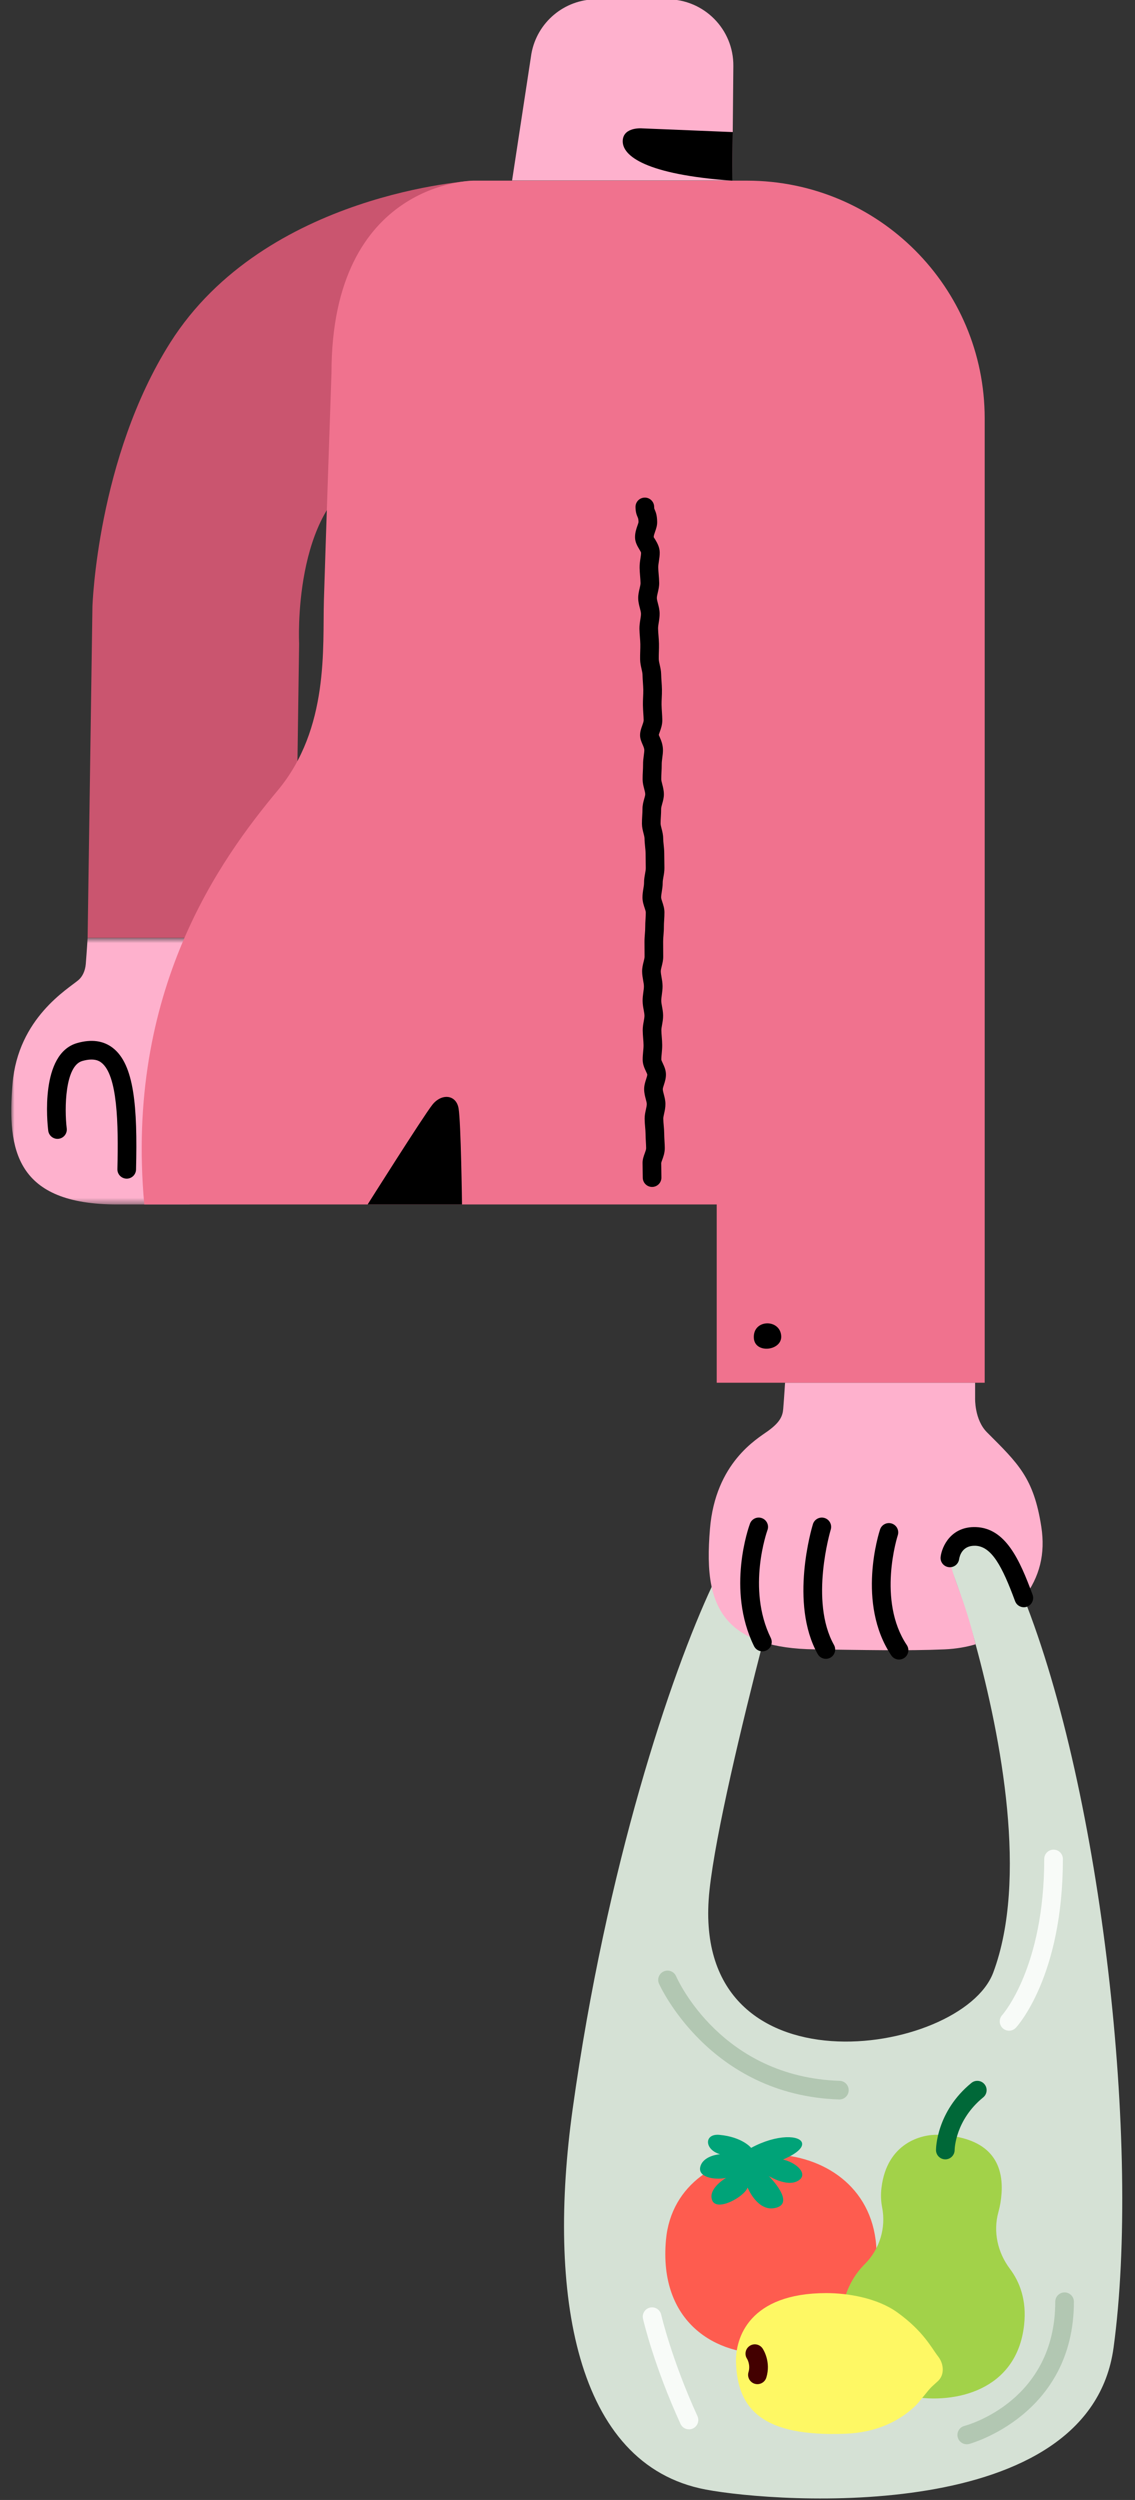 <svg viewBox="221.185 273.78 182.63 402.22" xmlns="http://www.w3.org/2000/svg" xmlns:xlink="http://www.w3.org/1999/xlink" xmlns:blush="http://design.blush" overflow="visible" width="182.63px" height="402.22px"><rect x="221.185" y="273.78" width="182.63" height="402.22" fill="#333333" stroke="none"/><defs><polygon id="uppershopping-path-1" points="0 0.668 34.453 0.668 34.453 43.565 0 43.565"/></defs><g id="Upper/Shopping" stroke="none" stroke-width="1" fill="none" fill-rule="evenodd"><g id="Upper" transform="translate(223, 273)"><g id="Group-21" transform="translate(0, 151)"><mask id="uppershopping-mask-2" fill="#fff"><use xlink:href="#uppershopping-path-1"/></mask><g id="Clip-20"/><path d="M12.284,0.668 C12.284,0.668 12.15,2.878 11.988,4.877 C11.896,6.017 11.426,6.924 10.843,7.43 C9.18,8.871 1.088,13.526 0.201,24.168 C-0.685,34.809 0.757,43.565 17.05,43.565 L28.689,43.565 L34.453,0.668" id="Fill-19" fill="#FEB1CD" mask="url(#uppershopping-mask-2)" blush:color="Skin-500"/></g><path d="M18.575,190.413 C18.563,190.413 18.55,190.413 18.537,190.412 C17.709,190.392 17.054,189.704 17.075,188.876 C17.257,181.534 17.094,173.758 14.501,171.752 C14.233,171.544 13.418,170.913 11.421,171.483 C8.636,172.279 8.535,179.135 8.923,182.33 C9.023,183.152 8.438,183.899 7.616,184 C6.797,184.102 6.047,183.516 5.946,182.694 C5.791,181.432 4.607,170.31 10.597,168.599 C12.89,167.943 14.822,168.205 16.337,169.379 C19.787,172.049 20.325,178.847 20.074,188.95 C20.054,189.766 19.387,190.413 18.575,190.413" id="Fill-22" fill="#000"/><path d="M26.309,174.304 C26.149,174.304 25.986,174.279 25.826,174.224 C25.047,173.956 24.627,173.117 24.888,172.336 C24.977,172.067 25.834,169.673 28.242,168.507 C29.858,167.726 31.718,167.706 33.768,168.45 C34.547,168.732 34.95,169.592 34.668,170.37 C34.386,171.151 33.524,171.551 32.747,171.27 C31.495,170.817 30.426,170.791 29.571,171.198 C28.263,171.817 27.735,173.282 27.729,173.296 C27.512,173.914 26.93,174.304 26.309,174.304" id="Fill-24" fill="#000"/><path d="M12.284,151.668 L45.649,151.668 L46.314,104.336 C46.314,104.336 45.205,82.61 56.955,76.957 L74.358,29.847 C74.358,29.847 40.882,31.731 25.585,55.897 C13.813,74.493 13.06,98.351 13.06,98.351 L12.284,151.668 Z" id="Fill-26" fill="#CA556F"/><path d="M21.401,194.565 L113.511,194.565 L113.511,223.247 L156.629,223.247 L156.629,74.702 L156.629,68.099 C156.629,46.998 139.54,29.881 118.438,29.846 L74.358,29.846 C74.358,29.846 51.524,29.846 51.524,60.781 C51.524,60.781 50.526,89.815 50.304,97.352 C50.083,104.89 51.191,117.97 42.878,127.946 C33.644,139.026 18.269,160.203 21.401,194.565" id="Fill-28" fill="#F0728E"/><path d="M57.339,194.565 C57.339,194.565 66.29,180.377 67.758,178.52 C69.227,176.664 71.583,176.858 71.971,179.102 C72.359,181.347 72.525,194.565 72.525,194.565 L57.339,194.565 Z" id="Fill-30" fill="#000"/><path d="M119.483,216.042 C119.624,218.655 124.058,218.117 123.888,215.71 C123.695,212.938 119.317,212.999 119.483,216.042" id="Fill-32" fill="#000"/><path d="M162.834,257.639 C162.064,255.708 161.266,253.863 160.433,252.143 C159.605,250.431 157.875,246.834 155.974,246.774 L149.613,249.185 C149.613,249.185 152.548,255.714 155.15,265.276 C159.297,280.509 163.596,303.147 158.012,318.13 C152.98,331.634 108.752,338.473 112.349,304.887 C113.326,295.76 117.593,278.068 120.986,264.882 C115.945,263.25 113.659,260.031 112.794,255.889 C106.147,270.077 95.784,300.896 90.325,340.135 C86.234,369.529 90.597,397.332 111.746,401.324 C123.496,403.539 173.482,407.015 177.367,378.488 C181.749,346.312 175.536,289.435 162.834,257.639" id="Fill-34" fill="#D5E1D5"/><path d="M157,231.228 C154.963,229.191 155.088,225.741 155.088,225.741 L155.088,223.247 L124.507,223.247 C124.507,223.247 124.373,225.457 124.211,227.456 C124.119,228.595 123.718,229.593 121.771,231.003 C119.988,232.294 113.312,236.105 112.425,246.747 C112.146,250.093 112.099,253.233 112.67,255.972 C113.534,260.113 115.82,263.332 120.861,264.966 C123.089,265.688 125.85,266.103 129.273,266.145 C136.632,266.235 144.131,266.412 150.184,266.145 C152.039,266.063 153.775,265.755 155.165,265.327 C153.562,258.912 152.467,256.775 151.501,253.738 C150.84,251.659 150.896,250.51 151.418,249.661 C151.958,248.785 152.902,248.255 153.914,248.067 C155.578,247.757 158.546,247.919 160.308,252.226 C161.031,253.995 162.154,255.937 162.926,257.869 C165.492,254.478 166.407,250.765 165.742,246.442 C164.528,238.553 162.033,236.261 157,231.228" id="Fill-36" fill="#FEB1CD" blush:color="Skin-500"/><path d="M109.048,391.637 C108.479,391.637 107.935,391.312 107.683,390.76 C103.408,381.417 101.717,374.15 101.648,373.844 C101.463,373.037 101.967,372.233 102.774,372.047 C103.579,371.864 104.386,372.366 104.571,373.174 C104.588,373.245 106.272,380.466 110.411,389.512 C110.756,390.265 110.424,391.156 109.671,391.5 C109.469,391.593 109.256,391.637 109.048,391.637" id="Fill-38" fill="#F8FBF8"/><path d="M153.742,394.039 C153.075,394.039 152.467,393.592 152.291,392.917 C152.083,392.116 152.562,391.298 153.362,391.088 C153.959,390.93 167.983,387.029 167.983,371.106 C167.983,370.277 168.655,369.606 169.483,369.606 C170.312,369.606 170.983,370.277 170.983,371.106 C170.983,389.385 154.29,393.946 154.121,393.99 C153.994,394.023 153.867,394.039 153.742,394.039" id="Fill-40" fill="#B2C7B2"/><path d="M133.247,338.565 C133.23,338.565 133.214,338.564 133.197,338.564 C112.254,337.876 104.298,320.106 104.22,319.927 C103.89,319.168 104.239,318.284 104.998,317.954 C105.76,317.625 106.641,317.972 106.971,318.73 C107.261,319.391 114.291,334.941 133.295,335.566 C134.123,335.592 134.772,336.286 134.745,337.114 C134.719,337.925 134.053,338.565 133.247,338.565" id="Fill-42" fill="#B2C7B2"/><path d="M160.55,327.498 C160.185,327.498 159.82,327.366 159.53,327.099 C158.925,326.536 158.887,325.59 159.447,324.982 C159.549,324.869 166.214,317.309 166.21,299.871 C166.21,299.042 166.881,298.37 167.709,298.37 L167.71,298.37 C168.538,298.37 169.21,299.042 169.21,299.87 C169.215,318.644 161.959,326.685 161.651,327.019 C161.355,327.337 160.953,327.498 160.55,327.498" id="Fill-44" fill="#F8FBF8"/><path d="M105.344,361.157 C102.962,387.559 141.943,383.473 139.08,361.157 C136.698,342.591 106.976,343.065 105.344,361.157" id="Fill-46" fill="#FE5C4F"/><path d="M149.203,344.247 C146.385,344.134 140.912,345.606 140.028,352.721 C139.88,353.904 139.94,354.975 140.128,355.93 C140.775,359.216 139.724,362.67 137.351,365.033 C135.676,366.701 134.175,369.126 133.647,372.614 C132.439,380.606 138.035,385.122 144.885,386.354 C151.735,387.587 161.781,385.489 162.969,374.865 C163.424,370.797 162.221,367.851 160.684,365.806 C158.712,363.183 157.958,359.842 158.836,356.68 C159.081,355.795 159.266,354.793 159.342,353.674 C159.714,348.225 156.872,344.556 149.203,344.247" id="Fill-48" fill="#A2D249"/><path d="M150.294,348.199 L150.286,348.199 C149.461,348.194 148.794,347.528 148.794,346.703 C148.794,346.452 148.859,340.502 154.491,335.903 C155.133,335.379 156.077,335.474 156.602,336.116 C157.126,336.759 157.03,337.703 156.389,338.227 C151.898,341.893 151.796,346.516 151.794,346.711 C151.785,347.534 151.116,348.199 150.294,348.199" id="Fill-50" fill="#006838"/><path d="M149.139,379.914 C148.065,378.542 146.802,375.871 142.575,372.825 C139.34,370.494 134.605,369.716 131.156,369.716 C118.72,369.716 116.488,376.946 116.616,380.875 C116.864,388.494 120.956,392.82 134.116,392.349 C139.319,392.162 142.889,390.256 145.305,388.018 C145.663,387.687 145.975,387.327 146.266,386.956 C146.283,386.938 146.3,386.928 146.316,386.908 C148.115,384.713 147.589,385.261 149.104,383.874 C150.189,382.881 150.081,381.118 149.139,379.914" id="Fill-52" fill="#FEF864"/><path d="M115.02,351.175 C115.02,351.175 112.047,352.88 112.778,354.78 C113.509,356.681 117.943,354.244 118.479,352.734 C118.479,352.734 120.004,356.539 122.783,356.047 C126.454,355.398 121.89,350.882 121.89,350.882 C121.89,350.882 124.765,352.685 126.568,351.662 C128.371,350.639 126.422,348.74 124.18,348.228 C124.18,348.228 127.445,346.936 127.25,345.62 C127.055,344.305 123.24,344.072 119.049,346.351 C119.049,346.351 117.651,344.597 113.948,344.256 C111.443,344.025 111.512,346.643 114.045,347.374 C114.045,347.374 111.658,347.521 110.976,349.079 C110.097,351.088 113.208,351.577 115.02,351.175" id="Fill-54" fill="#00A378"/><path d="M120.06,384.368 C119.915,384.368 119.768,384.347 119.623,384.303 C118.83,384.061 118.383,383.223 118.624,382.431 C118.984,381.25 118.402,380.3 118.396,380.291 C117.936,379.601 118.123,378.67 118.812,378.211 C119.501,377.751 120.432,377.937 120.892,378.627 C121.035,378.841 122.261,380.786 121.495,383.305 C121.298,383.951 120.703,384.368 120.06,384.368" id="Fill-56" fill="#430000"/><path d="M103.111,191.747 C102.289,191.747 101.618,191.083 101.611,190.259 C101.607,189.716 101.602,189.498 101.597,189.268 C101.591,188.997 101.585,188.709 101.578,187.888 C101.574,187.307 101.76,186.8 101.925,186.352 C102.038,186.046 102.154,185.729 102.153,185.516 C102.15,185.192 102.131,184.853 102.111,184.5 C102.087,184.068 102.062,183.616 102.058,183.146 C102.056,182.822 102.025,182.49 101.995,182.147 C101.955,181.704 101.917,181.246 101.913,180.776 C101.908,180.236 102.018,179.74 102.115,179.303 C102.19,178.969 102.259,178.652 102.257,178.404 C102.256,178.217 102.18,177.933 102.1,177.631 C101.977,177.167 101.837,176.641 101.832,176.037 C101.827,175.413 102.008,174.854 102.154,174.404 C102.246,174.121 102.341,173.828 102.34,173.662 C102.327,173.581 102.2,173.309 102.115,173.128 C101.887,172.641 101.603,172.034 101.597,171.301 C101.593,170.84 101.634,170.404 101.673,169.983 C101.706,169.636 101.741,169.284 101.738,168.931 C101.735,168.578 101.705,168.225 101.676,167.868 C101.641,167.435 101.608,167 101.604,166.561 C101.599,166.031 101.688,165.54 101.767,165.106 C101.829,164.768 101.887,164.448 101.884,164.188 C101.882,163.929 101.823,163.61 101.761,163.273 C101.681,162.841 101.59,162.351 101.586,161.819 C101.581,161.318 101.647,160.843 101.704,160.423 C101.753,160.07 101.799,159.737 101.796,159.448 C101.794,159.182 101.736,158.859 101.675,158.518 C101.599,158.089 101.512,157.602 101.507,157.079 C101.503,156.491 101.633,155.972 101.749,155.513 C101.828,155.2 101.903,154.905 101.901,154.702 L101.888,152.327 C101.884,151.887 101.918,151.444 101.953,151.004 C101.981,150.652 102.011,150.302 102.007,149.952 C102.004,149.517 102.029,149.084 102.056,148.652 C102.078,148.292 102.101,147.933 102.098,147.574 C102.097,147.412 102.001,147.122 101.907,146.843 C101.757,146.393 101.571,145.833 101.565,145.206 C101.56,144.677 101.64,144.184 101.711,143.752 C101.766,143.411 101.819,143.09 101.816,142.828 C101.811,142.284 101.902,141.785 101.981,141.345 C102.041,141.012 102.098,140.696 102.095,140.449 L102.066,138.07 C102.063,137.711 102.024,137.354 101.987,137.001 C101.943,136.56 101.9,136.125 101.896,135.693 C101.894,135.468 101.815,135.163 101.731,134.841 C101.615,134.393 101.484,133.887 101.478,133.321 C101.474,132.873 101.499,132.431 101.526,131.994 C101.547,131.64 101.569,131.291 101.566,130.947 C101.56,130.313 101.721,129.745 101.85,129.289 C101.929,129.012 102.01,128.726 102.008,128.568 C102.006,128.329 101.924,128.019 101.839,127.691 C101.723,127.252 101.593,126.754 101.587,126.203 C101.581,125.734 101.604,125.28 101.627,124.842 C101.644,124.493 101.663,124.156 101.659,123.833 C101.652,123.26 101.72,122.746 101.78,122.293 C101.822,121.976 101.862,121.677 101.859,121.457 C101.856,121.188 101.716,120.869 101.569,120.531 C101.391,120.119 101.188,119.652 101.177,119.113 C101.166,118.511 101.357,117.982 101.525,117.517 C101.64,117.199 101.758,116.871 101.755,116.652 C101.748,116.31 101.725,115.955 101.701,115.586 C101.673,115.143 101.644,114.682 101.635,114.205 C101.627,113.794 101.646,113.372 101.666,112.939 C101.684,112.554 101.704,112.159 101.697,111.756 C101.69,111.391 101.664,111.02 101.638,110.644 C101.608,110.206 101.578,109.761 101.569,109.309 C101.565,109.068 101.493,108.753 101.417,108.418 C101.312,107.961 101.194,107.442 101.184,106.867 C101.176,106.442 101.189,106.014 101.202,105.582 C101.214,105.195 101.227,104.807 101.22,104.417 C101.213,104.042 101.182,103.666 101.152,103.289 C101.117,102.85 101.083,102.409 101.075,101.969 C101.066,101.425 101.147,100.918 101.218,100.471 C101.275,100.117 101.329,99.783 101.323,99.51 C101.319,99.276 101.236,98.963 101.148,98.631 C101.026,98.169 100.887,97.646 100.877,97.063 C100.866,96.453 100.994,95.912 101.108,95.434 C101.184,95.113 101.256,94.809 101.253,94.601 C101.245,94.207 101.212,93.819 101.18,93.437 C101.144,93.003 101.11,92.574 101.102,92.153 C101.091,91.588 101.171,91.068 101.241,90.611 C101.293,90.268 101.343,89.945 101.338,89.693 C101.319,89.605 101.148,89.314 101.034,89.122 C100.743,88.63 100.381,88.018 100.367,87.259 C100.354,86.492 100.58,85.849 100.762,85.331 C100.825,85.151 100.921,84.88 100.929,84.785 C100.92,84.291 100.868,84.174 100.791,83.997 C100.616,83.6 100.458,83.176 100.443,82.366 C100.428,81.538 101.088,80.854 101.916,80.839 C102.739,80.819 103.428,81.484 103.443,82.312 C103.448,82.587 103.465,82.626 103.537,82.79 C103.733,83.235 103.91,83.721 103.928,84.749 C103.939,85.342 103.755,85.864 103.592,86.326 C103.48,86.646 103.363,86.978 103.367,87.206 C103.374,87.219 103.522,87.435 103.616,87.595 C103.914,88.099 104.322,88.79 104.338,89.64 C104.347,90.147 104.276,90.613 104.207,91.064 C104.15,91.436 104.096,91.789 104.101,92.099 C104.108,92.457 104.139,92.82 104.17,93.188 C104.207,93.635 104.244,94.088 104.252,94.547 C104.262,95.133 104.137,95.661 104.027,96.128 C103.947,96.462 103.872,96.777 103.876,97.009 C103.881,97.229 103.962,97.536 104.048,97.862 C104.172,98.329 104.312,98.859 104.323,99.456 C104.333,99.995 104.252,100.501 104.18,100.946 C104.124,101.302 104.069,101.638 104.074,101.915 C104.081,102.294 104.112,102.673 104.143,103.052 C104.177,103.489 104.211,103.927 104.219,104.362 C104.227,104.802 104.214,105.24 104.2,105.676 C104.189,106.058 104.176,106.436 104.183,106.812 C104.188,107.077 104.262,107.404 104.341,107.751 C104.444,108.197 104.559,108.704 104.569,109.255 C104.576,109.655 104.604,110.05 104.631,110.438 C104.66,110.866 104.689,111.287 104.696,111.702 C104.705,112.17 104.684,112.631 104.663,113.081 C104.646,113.446 104.628,113.803 104.634,114.15 C104.642,114.579 104.669,114.994 104.695,115.394 C104.722,115.81 104.747,116.212 104.754,116.597 C104.769,117.368 104.534,118.016 104.346,118.536 C104.292,118.685 104.215,118.899 104.187,119.019 C104.22,119.117 104.272,119.221 104.321,119.335 C104.543,119.846 104.847,120.545 104.859,121.417 C104.865,121.855 104.809,122.278 104.754,122.687 C104.703,123.074 104.654,123.439 104.659,123.797 C104.663,124.182 104.644,124.582 104.622,124.996 C104.603,125.374 104.582,125.765 104.587,126.17 C104.589,126.351 104.662,126.632 104.74,126.93 C104.863,127.397 105.002,127.927 105.008,128.537 C105.014,129.128 104.867,129.648 104.736,130.107 C104.648,130.421 104.564,130.716 104.566,130.917 C104.57,131.33 104.546,131.75 104.52,132.176 C104.498,132.542 104.474,132.914 104.478,133.291 C104.48,133.49 104.555,133.78 104.635,134.089 C104.755,134.549 104.89,135.071 104.896,135.665 C104.899,136.005 104.936,136.348 104.972,136.693 C105.018,137.139 105.062,137.589 105.066,138.042 L105.095,140.42 C105.1,140.951 105.011,141.443 104.933,141.878 C104.872,142.218 104.814,142.539 104.816,142.801 C104.821,143.319 104.742,143.805 104.672,144.233 C104.616,144.579 104.563,144.905 104.565,145.178 C104.567,145.333 104.666,145.631 104.754,145.894 C104.904,146.348 105.092,146.912 105.098,147.548 C105.102,147.976 105.077,148.406 105.05,148.837 C105.028,149.198 105.004,149.561 105.007,149.925 C105.011,150.362 104.978,150.802 104.944,151.242 C104.915,151.595 104.885,151.947 104.888,152.301 L104.901,154.676 C104.905,155.265 104.774,155.786 104.658,156.245 C104.58,156.557 104.506,156.851 104.507,157.053 C104.51,157.324 104.568,157.648 104.629,157.991 C104.705,158.419 104.792,158.903 104.796,159.422 C104.8,159.93 104.735,160.408 104.676,160.831 C104.629,161.181 104.583,161.511 104.586,161.793 C104.588,162.062 104.648,162.386 104.711,162.727 C104.79,163.155 104.88,163.641 104.884,164.162 C104.889,164.705 104.798,165.203 104.719,165.643 C104.658,165.975 104.601,166.288 104.604,166.536 C104.607,166.902 104.637,167.266 104.667,167.626 C104.701,168.056 104.735,168.481 104.738,168.905 C104.742,169.386 104.7,169.832 104.66,170.263 C104.628,170.603 104.594,170.941 104.597,171.275 C104.607,171.374 104.742,171.664 104.833,171.856 C105.056,172.334 105.334,172.928 105.34,173.637 C105.345,174.29 105.158,174.866 105.008,175.33 C104.925,175.586 104.831,175.876 104.832,176.013 C104.834,176.236 104.915,176.54 105,176.861 C105.118,177.308 105.253,177.813 105.257,178.379 C105.262,178.97 105.147,179.491 105.044,179.952 C104.976,180.261 104.911,180.553 104.913,180.752 C104.916,181.14 104.951,181.518 104.983,181.885 C105.02,182.309 105.055,182.722 105.058,183.122 C105.062,183.542 105.085,183.946 105.106,184.334 C105.129,184.736 105.15,185.122 105.153,185.491 C105.158,186.253 104.917,186.909 104.74,187.389 C104.676,187.563 104.588,187.804 104.577,187.891 C104.585,188.66 104.591,188.939 104.596,189.203 C104.602,189.442 104.607,189.669 104.611,190.234 C104.618,191.062 103.952,191.74 103.124,191.747 L103.111,191.747 Z" id="Fill-58" fill="#000"/><path d="M162.926,259.37 C162.316,259.37 161.742,258.995 161.519,258.389 C159.462,252.813 157.754,249.567 155.111,249.473 C153.013,249.416 152.593,251.116 152.513,251.644 C152.392,252.458 151.644,253.03 150.823,252.918 C150.009,252.806 149.435,252.065 149.54,251.25 C149.759,249.536 151.248,246.337 155.218,246.474 C159.993,246.645 162.255,251.717 164.333,257.35 C164.62,258.127 164.222,258.99 163.445,259.276 C163.274,259.34 163.098,259.37 162.926,259.37" id="Fill-60" fill="#000"/><path d="M142.85,267.786 C142.366,267.786 141.891,267.553 141.602,267.121 C135.97,258.705 139.634,247.338 139.793,246.858 C140.053,246.072 140.901,245.648 141.686,245.905 C142.473,246.165 142.9,247.013 142.642,247.799 C142.608,247.902 139.287,258.267 144.095,265.452 C144.556,266.14 144.371,267.072 143.683,267.533 C143.427,267.704 143.137,267.786 142.85,267.786" id="Fill-62" fill="#000"/><path d="M131.072,267.67 C130.547,267.67 130.038,267.394 129.762,266.903 C125.175,258.73 128.831,246.519 128.989,246.003 C129.231,245.211 130.071,244.767 130.861,245.008 C131.653,245.25 132.099,246.088 131.858,246.88 C131.823,246.994 128.423,258.387 132.379,265.435 C132.784,266.157 132.527,267.071 131.805,267.478 C131.572,267.608 131.321,267.67 131.072,267.67" id="Fill-64" fill="#000"/><path d="M120.862,266.467 C120.308,266.467 119.775,266.158 119.514,265.628 C115.029,256.493 118.702,246.348 118.861,245.921 C119.149,245.144 120.012,244.747 120.788,245.036 C121.565,245.323 121.961,246.186 121.674,246.962 C121.64,247.055 118.3,256.348 122.208,264.306 C122.572,265.049 122.266,265.948 121.522,266.314 C121.309,266.417 121.084,266.467 120.862,266.467" id="Fill-66" fill="#000"/><path d="M105.549,0.667 L94.15,0.667 C88.996,0.667 84.61,4.361 83.694,9.402 C83.684,9.465 83.675,9.525 83.665,9.589 L83.66,9.622 L83.66,9.623 C83.623,9.868 83.585,10.118 83.548,10.367 C82.221,19.108 80.583,29.819 80.583,29.819 L116.016,29.819 L116.088,22.054 L116.186,11.402 C116.241,5.489 111.463,0.667 105.549,0.667" id="Fill-68" fill="#FEB1CD" blush:color="Skin-500"/><path d="M116.016,29.847 C102.141,28.871 98.254,25.868 98.388,23.392 C98.508,21.174 101.499,21.433 101.499,21.433 L116.088,22.03" id="Fill-70" fill="#000"/></g></g></svg>